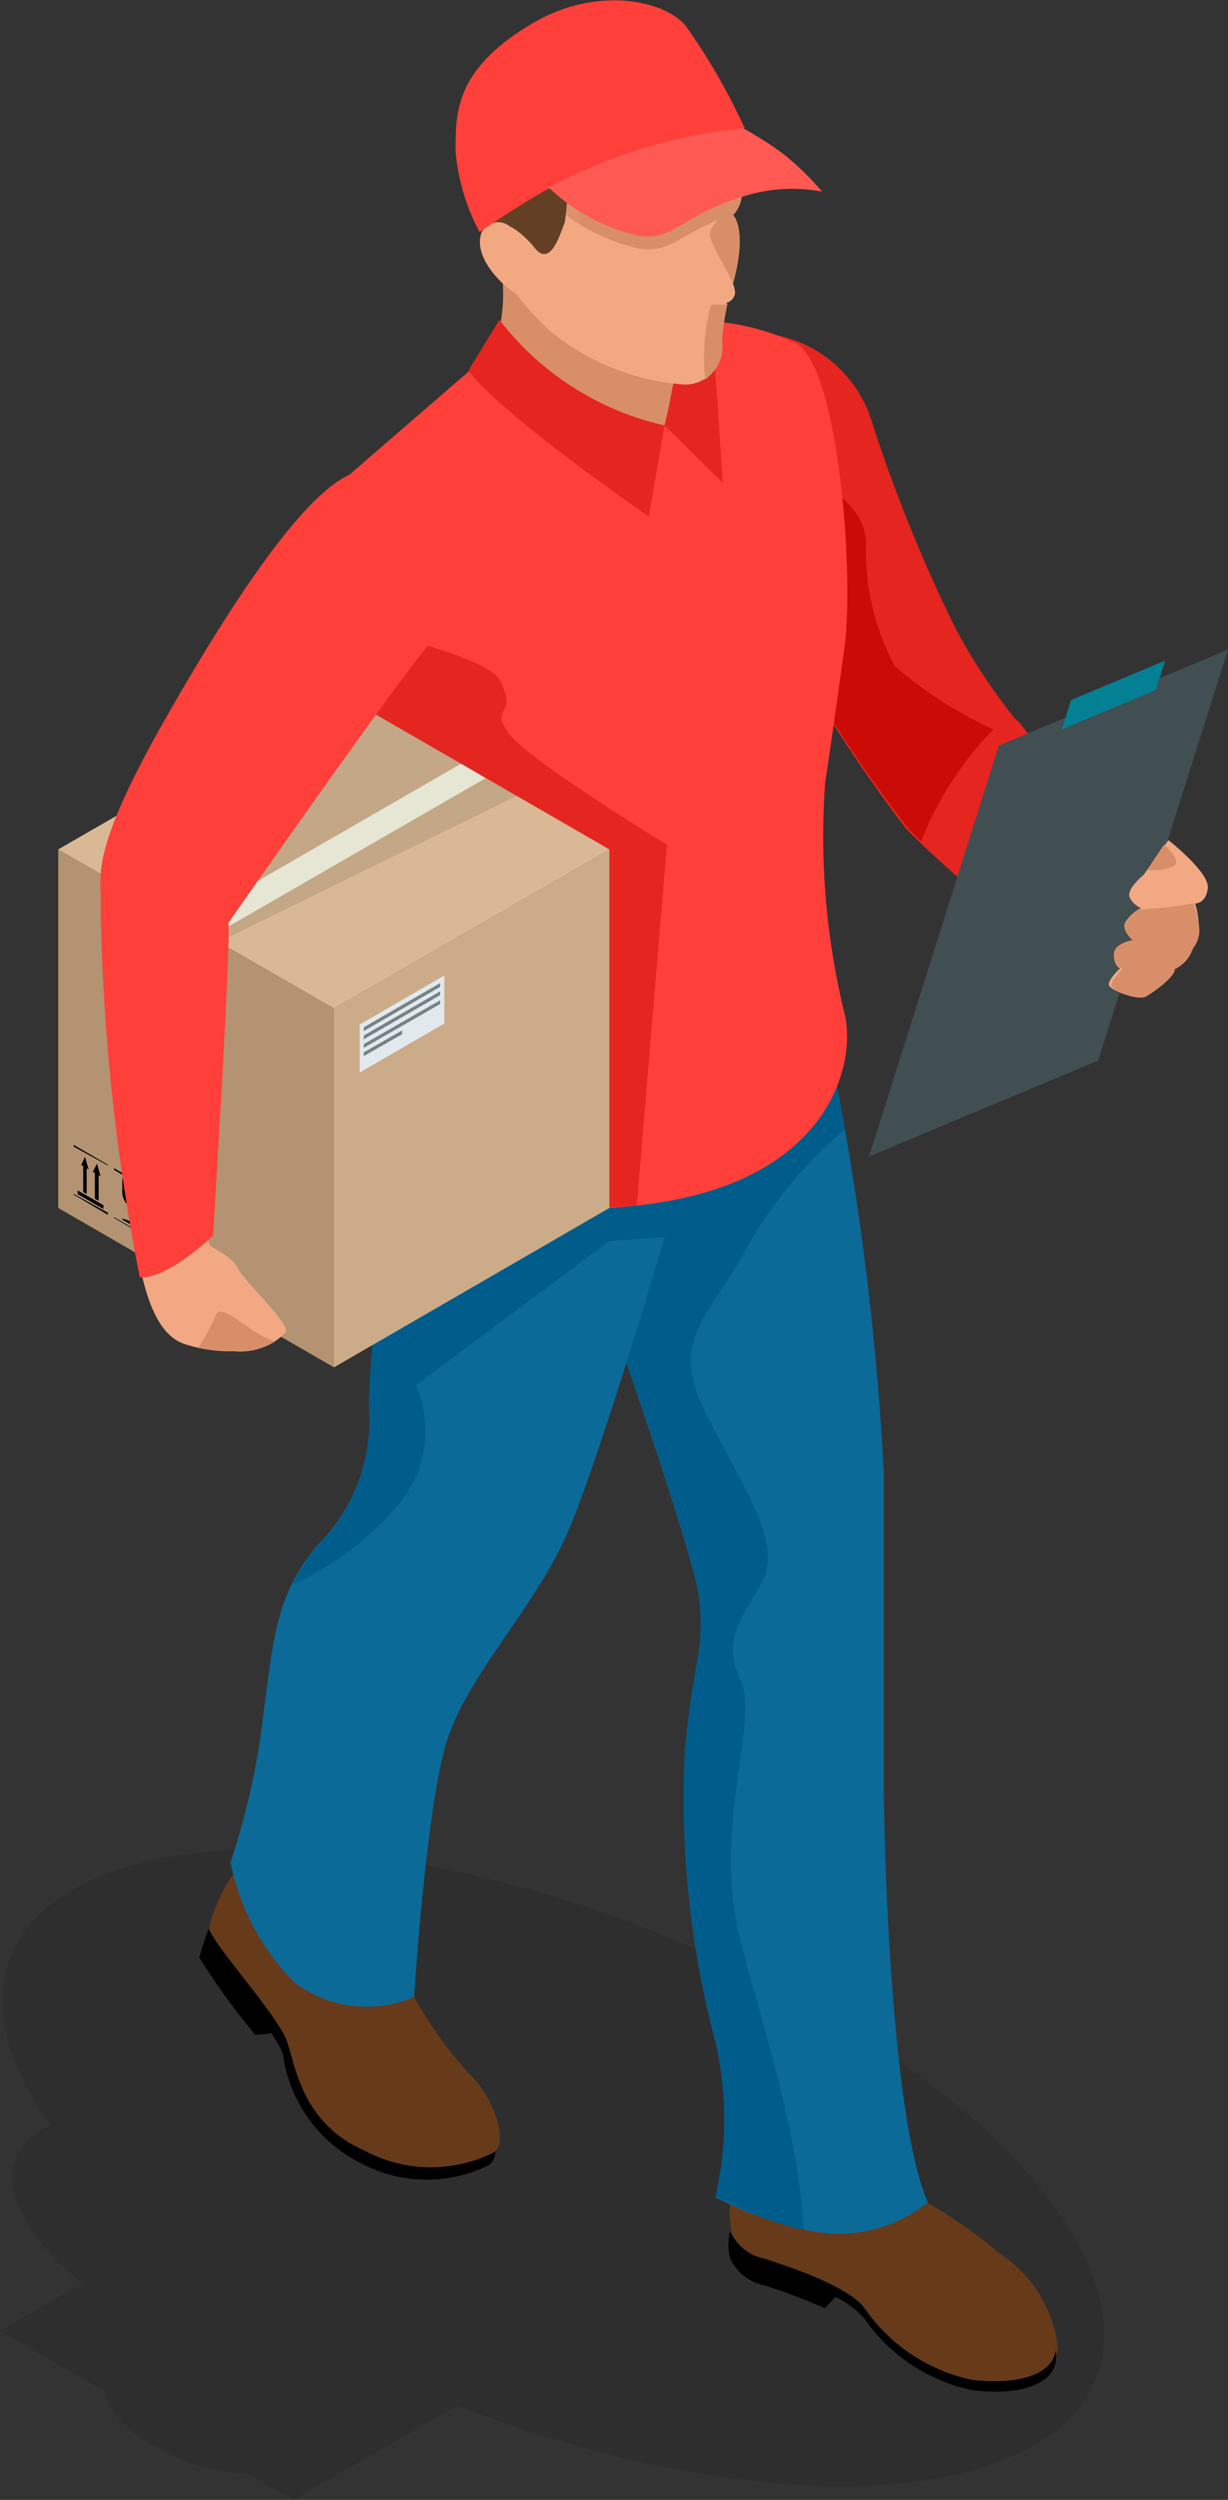 <svg xmlns="http://www.w3.org/2000/svg" viewBox="0 0 35.85 72.93"><rect x="0" y="0" width="35.85" height="72.93" fill="#333333" stroke="none"/><defs><style>.cls-1{isolation:isolate;}.cls-2{opacity:0.1;}.cls-10,.cls-12,.cls-2{mix-blend-mode:multiply;}.cls-3{fill:#e5251f;}.cls-4{fill:#cb0b05;}.cls-5{fill:#673a1a;}.cls-6{fill:#0b6a98;}.cls-7{fill:#005d8b;}.cls-8{fill:#ff3f39;}.cls-10,.cls-9{fill:#d88f69;}.cls-10,.cls-12{opacity:0.15;}.cls-11,.cls-12{fill:#f2a983;}.cls-13{fill:#634024;}.cls-14{fill:#ff5953;}.cls-15{fill:#b39372;}.cls-16{fill:#ccac88;}.cls-17{fill:#d9b995;}.cls-18{fill:#ffffeb;}.cls-19{fill:#e6cfb5;}.cls-20{fill:#e2e9ed;}.cls-21{fill:#758286;}.cls-22{fill:#414e52;}.cls-23{fill:#038093;}</style></defs><title>Vector Smart Object4</title><g class="cls-1"><g id="Layer_1" data-name="Layer 1"><path class="cls-2" d="M24,58.7c-7.74-4.47-17.54-6.07-21.88-3.57C-.45,56.62-.52,59.22,1.47,62l-.2.09C-.3,63,.25,64.88,2.4,66.6L0,68l3.08,1.78c0,.47.52,1.07,1.4,1.58a6,6,0,0,0,2.74.81l1.34.77,4.79-2.76c6.55,2.56,13.4,3.15,16.84,1.16C34.52,68.83,31.75,63.18,24,58.7Z"/><path class="cls-3" d="M21.1,10.34l1.14-.62a3.67,3.67,0,0,1,3.2,2.54,44.13,44.13,0,0,0,2.45,6.06A16.81,16.81,0,0,0,29.66,21c.19,0,3,4.26,3,4.26l-1.16,3.39s-4.14-3.49-5.07-4.5a43.7,43.7,0,0,1-3.05-4.59Z"/><path class="cls-4" d="M23.41,19.57l-1.35-5.41L23.81,14s1.47.68,1.47,1.84a7.17,7.17,0,0,0,.84,3.59A12.06,12.06,0,0,0,29,21.28a9.79,9.79,0,0,0-2.11,3.27l-.38-.39A43.7,43.7,0,0,1,23.41,19.57Z"/><path class="cls-5" d="M21.78,62.11a5.47,5.47,0,0,0-.43,3,1.4,1.4,0,0,0,1,.8c.78.25,2.48.82,2.93,1.46a5.1,5.1,0,0,0,3.15,2.08c1.47.18,2.52-.21,2.44-1.07a3.8,3.8,0,0,0-1.7-2.65,14.05,14.05,0,0,0-2.83-1.86,1.74,1.74,0,0,0-1.52,1c-.05.42-.48.27-1.27-.43A11.8,11.8,0,0,1,21.78,62.11Z"/><path d="M30.82,68.58c-.11.7-1.09,1-2.43.85a5.1,5.1,0,0,1-3.15-2.08c-.45-.64-2.15-1.21-2.93-1.46a1.4,1.4,0,0,1-1-.79,1.67,1.67,0,0,0,0,.77,1.4,1.4,0,0,0,1,.8,17,17,0,0,1,1.77.67l.31-.33a2.54,2.54,0,0,1,.85.64,5.1,5.1,0,0,0,3.15,2.08c1.47.18,2.52-.21,2.44-1.07A.25.25,0,0,0,30.82,68.58Z"/><path class="cls-6" d="M24.3,31a82.71,82.71,0,0,1,1.5,11.93c0,4.34,0,6.06,0,8.79S26.07,62,27.09,64.25a4.15,4.15,0,0,1-3.33.85,10.14,10.14,0,0,1-2.87-1,10.14,10.14,0,0,0,0-4.52,27.76,27.76,0,0,1-.9-8.4c.25-2.87.58-2.83.43-4.48s-4.27-13-4.27-13Z"/><path class="cls-7" d="M16.15,33.67,24.3,31s.15.77.36,1.95a12.47,12.47,0,0,0-2.79,3.33c-1.21,2.25-2.37,2.76-1.24,5s2.22,3.76,1.62,4.86-1.19,1.7-.63,2.88-.85,4.33,0,7.61c.62,2.4,1.71,5.64,1.84,8.43a10.11,10.11,0,0,1-2.57-1,10.14,10.14,0,0,0,0-4.52,27.76,27.76,0,0,1-.9-8.4c.25-2.87.58-2.83.43-4.48S16.15,33.67,16.15,33.67Z"/><path class="cls-5" d="M10.5,57.47c.3-.31.92-.37,1.43.48a11.81,11.81,0,0,0,1.75,2.53c.67.61,1.22,2,.72,2.32a4.09,4.09,0,0,1-3.76-.06c-1.82-.8-2-2.43-2.26-3.18s-2.17-2.85-2.28-3.3a4.48,4.48,0,0,1,1.4-2.35A16.44,16.44,0,0,0,8,56.63C8.33,57.31,9.78,58.19,10.5,57.47Z"/><path d="M14.4,62.8a4.09,4.09,0,0,1-3.76-.06c-1.82-.8-2-2.43-2.26-3.18s-2.17-2.85-2.28-3.3v0a2,2,0,0,0-.12.33,4.71,4.71,0,0,0-.16.52,20.15,20.15,0,0,0,1.64,2.26l.47-.05a4.33,4.33,0,0,1,.33.6,4.17,4.17,0,0,0,2.26,3.18,4.09,4.09,0,0,0,3.76.06.5.5,0,0,0,.18-.39S14.43,62.79,14.4,62.8Z"/><path class="cls-6" d="M19.88,34.49S17.44,42.92,16.44,45s-2.71,3.83-3.35,5.66-1,7.6-1,7.6a3.52,3.52,0,0,1-3.49-.42,6.89,6.89,0,0,1-1.87-3.51,21.28,21.28,0,0,0,.94-4.16c.33-2.53.39-3.59,1.57-5.06A5.17,5.17,0,0,0,10.77,41a27.4,27.4,0,0,1,1-6.64C12.28,32.8,19.88,34.49,19.88,34.49Z"/><path class="cls-7" d="M9.26,45.11A5.17,5.17,0,0,0,10.77,41a27.4,27.4,0,0,1,1-6.64c.5-1.51,8.1.18,8.1.18s-.17.61-.45,1.55l-1.64.12-5.64,4.2a3.34,3.34,0,0,1-.41,3.36,8.79,8.79,0,0,1-3.18,2.45A6.66,6.66,0,0,1,9.26,45.11Z"/><path class="cls-8" d="M10.21,13.84l3.47-3,6.15-1.47a6.9,6.9,0,0,1,3.44.66c1.24.81,1.66,6.81,1.39,8.8s-.54,3.82-.57,4a21.74,21.74,0,0,0,.58,6.8c.3,1.42-.44,4.18-4.27,5.21s-8.95-.1-8.95-.1l-2-15.94Z"/><path class="cls-3" d="M14.6,19.86c.54,1.1-.34.72.25,1.53s4.62,3.25,4.62,3.25l-.88,10.53a25.23,25.23,0,0,1-7.14-.44l-2-15.94.08-.68C10.94,18.41,14.27,19.16,14.6,19.86Z"/><path class="cls-9" d="M14.64,7.86a5,5,0,0,1-.19,2.23c-.37.78,1,1.59,2.66,2.3s2,.33,2.29,0c.53-.65.42-2.57.42-2.57Z"/><path class="cls-10" d="M20.15,11.57c-.16-.85-.33-1.73-.33-1.73l-5.18-2a5,5,0,0,1-.19,2.23,1.79,1.79,0,0,0,.22,1.35l.83.68s-.05-1.87.95-1.49A9.82,9.82,0,0,0,20.15,11.57Z"/><path class="cls-3" d="M19.4,12.41l1.7,1.68s-.18-3-.32-4.35l-.88-.41A20.94,20.94,0,0,1,19.4,12.41Z"/><path class="cls-11" d="M15.19,1.56a4.07,4.07,0,0,1,4.33.19,4,4,0,0,1,1.76,2.42c.12.48.26.89.37,1.26s-.26.82-.26.82c.41.51.09,1.73,0,2a.94.94,0,0,1,.07.28.33.33,0,0,1-.24.3,7.62,7.62,0,0,0-.16,1.06A1.09,1.09,0,0,1,20,11.22a7,7,0,0,1-3.86-1.5,7.67,7.67,0,0,1-2.45-4.21A3.81,3.81,0,0,1,15.19,1.56Z"/><path class="cls-9" d="M21.65,5.43c-.11-.37-.25-.78-.37-1.26,0,0,0,0,0,0a15.6,15.6,0,0,0-5.19,1.65l-.09,0a5.56,5.56,0,0,0,2.65,1.43c.95.17,1.23-.5,2.78-1A1,1,0,0,0,21.65,5.43Z"/><path class="cls-9" d="M21.4,8.28h0c-.16-.39-.56-1-.67-1.38s.88-1,.88-1h0a1.75,1.75,0,0,1-.22.37C21.8,6.76,21.48,8,21.4,8.28Z"/><path class="cls-12" d="M15.19,1.56a4.07,4.07,0,0,1,4.33.19,4.11,4.11,0,0,1,1.65,2.06,1.17,1.17,0,0,1-.75.78c-1.14.24-2.22-.11-2.8.06s-.66,1-.71,1.71-.51,1-.36,1.85S17.7,10,18,10.79A7.37,7.37,0,0,1,16.1,9.72a7.67,7.67,0,0,1-2.45-4.21A3.81,3.81,0,0,1,15.19,1.56Z"/><path class="cls-13" d="M16.49,6.48c-.13.34-.27.78-.49.9s-.38-.14-.44-.21-1.24-1.44-1.31.11a6.61,6.61,0,0,1-.6-1.77,4.65,4.65,0,0,1-.08-.73,9,9,0,0,0,3,.78A8.59,8.59,0,0,1,16.49,6.48Z"/><path class="cls-9" d="M20.59,11.07a5.76,5.76,0,0,1,.16-2.15c0-.06.28,0,.49-.06h0a7.62,7.62,0,0,0-.16,1.06A1.24,1.24,0,0,1,20.59,11.07Z"/><path class="cls-11" d="M15.63,8.58c-.14.09-.46.22-1.1-.46s-.62-1.32-.31-1.53a.53.53,0,0,1,.78.16A15.55,15.55,0,0,1,15.63,8.58Z"/><path class="cls-12" d="M15.63,8.58c-.14.09-.46.22-1.1-.46s-.62-1.32-.31-1.53a.53.53,0,0,1,.78.16A15.55,15.55,0,0,1,15.63,8.58Z"/><path class="cls-8" d="M14,6.77s1.28-.88,2.13-1.33a15.3,15.3,0,0,1,5.61-1.7A18.17,18.17,0,0,0,20,.73C19.36,0,17.42-.4,15.6.65,13.26,2,13.3,3.31,13.3,4.42A6.16,6.16,0,0,0,14,6.77Z"/><path class="cls-14" d="M21.69,3.74a15.3,15.3,0,0,0-5.61,1.7l-.09,0a5.55,5.55,0,0,0,2.65,1.44c1,.17,1.25-.58,3-1.13A4.71,4.71,0,0,1,24,5.59,8.5,8.5,0,0,0,22.88,4.5,9.94,9.94,0,0,0,21.69,3.74Z"/><path class="cls-3" d="M14.58,9.33a8.41,8.41,0,0,0,4.82,3.08l-.46,2.66S14.49,12,13.68,10.8Z"/><polygon class="cls-15" points="1.7 35.24 9.75 39.89 9.75 29.42 1.7 24.78 1.7 35.24"/><polygon class="cls-16" points="9.75 29.42 9.75 39.89 17.79 35.24 17.79 24.78 9.75 29.42"/><polygon class="cls-17" points="1.7 24.78 9.75 29.42 17.79 24.78 9.75 20.14 1.7 24.78"/><polygon class="cls-18" points="6.13 27.34 14.18 22.7 13.46 22.28 5.41 26.92 6.13 27.34"/><polygon class="cls-2" points="3.15 25.62 6.37 27.49 15.09 23.22 9.75 20.14 3.15 25.62"/><polygon class="cls-19" points="6.13 30.99 6.13 27.34 5.41 26.92 5.41 30.57 6.13 30.99"/><polygon class="cls-20" points="12.97 29.86 10.5 31.29 10.5 29.89 12.97 28.46 12.97 29.86"/><polygon class="cls-21" points="12.85 28.79 10.62 30.08 10.62 29.97 12.85 28.68 12.85 28.79"/><polygon class="cls-21" points="12.85 29.03 10.62 30.32 10.62 30.21 12.85 28.92 12.85 29.03"/><polygon class="cls-21" points="12.85 29.29 10.62 30.57 10.62 30.46 12.85 29.18 12.85 29.29"/><polygon class="cls-21" points="11.74 30.06 10.62 30.7 10.62 30.81 11.74 30.17 11.74 30.06"/><path d="M5.05,35.27v0l0,0v0a.25.25,0,0,0-.34,0s0,0,0,0a.15.15,0,0,1,.08.11s0,0,.08,0a.24.24,0,0,1,.07.12s0-.05.08,0a.18.18,0,0,1,.08.11,0,0,0,0,1,.07,0,.18.18,0,0,1,.08.11s0,0,.08,0l0,0A1,1,0,0,0,5.05,35.27Z"/><polygon points="5.01 36.24 5.05 36.26 5.05 35.52 5.01 35.49 5.01 36.24"/><path d="M4.93,36.33a.2.2,0,0,1-.09-.15l0,0a.26.26,0,0,0,.12.21.07.07,0,0,0,.12-.07l0,0A.05.05,0,0,1,4.93,36.33Z"/><path d="M3.57,34.37v.42a.56.56,0,0,0,.25.44c.15.08.26,0,.26-.15v-.41Z"/><polygon points="3.86 35.67 3.86 35.3 3.8 35.27 3.8 35.63 3.74 35.6 3.57 35.55 3.57 35.58 4.08 35.88 4.08 35.84 3.91 35.7 3.86 35.67"/><polygon points="2.27 34.73 2.27 34.84 3.02 35.27 3.02 35.16 2.27 34.73"/><polygon points="2.77 34.97 2.88 35.03 2.88 34.28 2.94 34.32 2.83 33.95 2.71 34.19 2.77 34.22 2.77 34.97"/><polygon points="2.43 34.78 2.53 34.83 2.53 34.08 2.59 34.12 2.48 33.75 2.37 33.99 2.43 34.02 2.43 34.78"/><path d="M5.54,36.81l-1-.58V34.77l1,.59Zm-1-.6,1,.55V35.38l-1-.55Z"/><path d="M4.33,36.12l-1-.59V34.08l1,.58Zm-1-.61.95.55V34.68l-.95-.55Z"/><path d="M3.15,35.44l-1-.59V33.4l1,.58Zm-1-.61,1,.55V34l-1-.55Z"/><path class="cls-11" d="M5.39,39.21c-.53-.18-1-.75-1.31-2.3s1.86-1.12,1.86-1.12l.19.56s.66.31.83.67,1.52,1.6,1.38,1.85a1.84,1.84,0,0,1-1.49.55A4.29,4.29,0,0,1,5.39,39.21Z"/><path class="cls-8" d="M11,13.84C9.73,13.09,7.13,16.92,4.81,21S3,25.57,2.94,26.53A61,61,0,0,0,4.08,37.26s.63.17,2.14-1.21c0,0,.52-8.41.45-9.13,0,0,5.09-7.3,5.92-8.19S12.72,14.9,11,13.84Z"/><path class="cls-9" d="M6.32,38.32c.15-.26.9.43,1.29.63a2,2,0,0,0,.43.18,2,2,0,0,1-1.19.29,6.39,6.39,0,0,1-1.07-.1A5.08,5.08,0,0,0,6.32,38.32Z"/><polygon class="cls-22" points="25.37 33.74 32.06 30.94 35.85 18.95 29.16 21.75 25.37 33.74"/><polygon class="cls-23" points="31 21.28 31.27 20.42 34.02 19.27 33.74 20.13 31 21.28"/><path class="cls-11" d="M33.39,25.52s-.52.42-.41.66a.63.63,0,0,0,.33.31,1.17,1.17,0,0,0-.46.42c-.11.24.22.52.22.52s-.54.08-.55.41.18.41.18.41-.31.28-.33.46.83.46,1,.36.85-.57.86-.81a1,1,0,0,0,.53-.61A.8.8,0,0,0,35,27a2.63,2.63,0,0,0-.11-.64s.33,0,.37-.46-1.15-1.39-1.15-1.39Z"/><path class="cls-9" d="M34.27,25.27a1.63,1.63,0,0,1-.78.11l.49-.74C34.17,24.81,34.47,25.12,34.27,25.27Z"/><path class="cls-9" d="M32.52,27.84c0-.33.55-.41.55-.41s-.33-.28-.22-.52a1.08,1.08,0,0,1,.39-.38h0a10.49,10.49,0,0,0,1.6-.18A2.63,2.63,0,0,1,35,27a.8.8,0,0,1-.17.66,1,1,0,0,1-.53.61c0,.24-.65.7-.86.81s-1.06-.18-1-.36.33-.46.33-.46S32.51,28.17,32.52,27.84Z"/></g></g></svg>